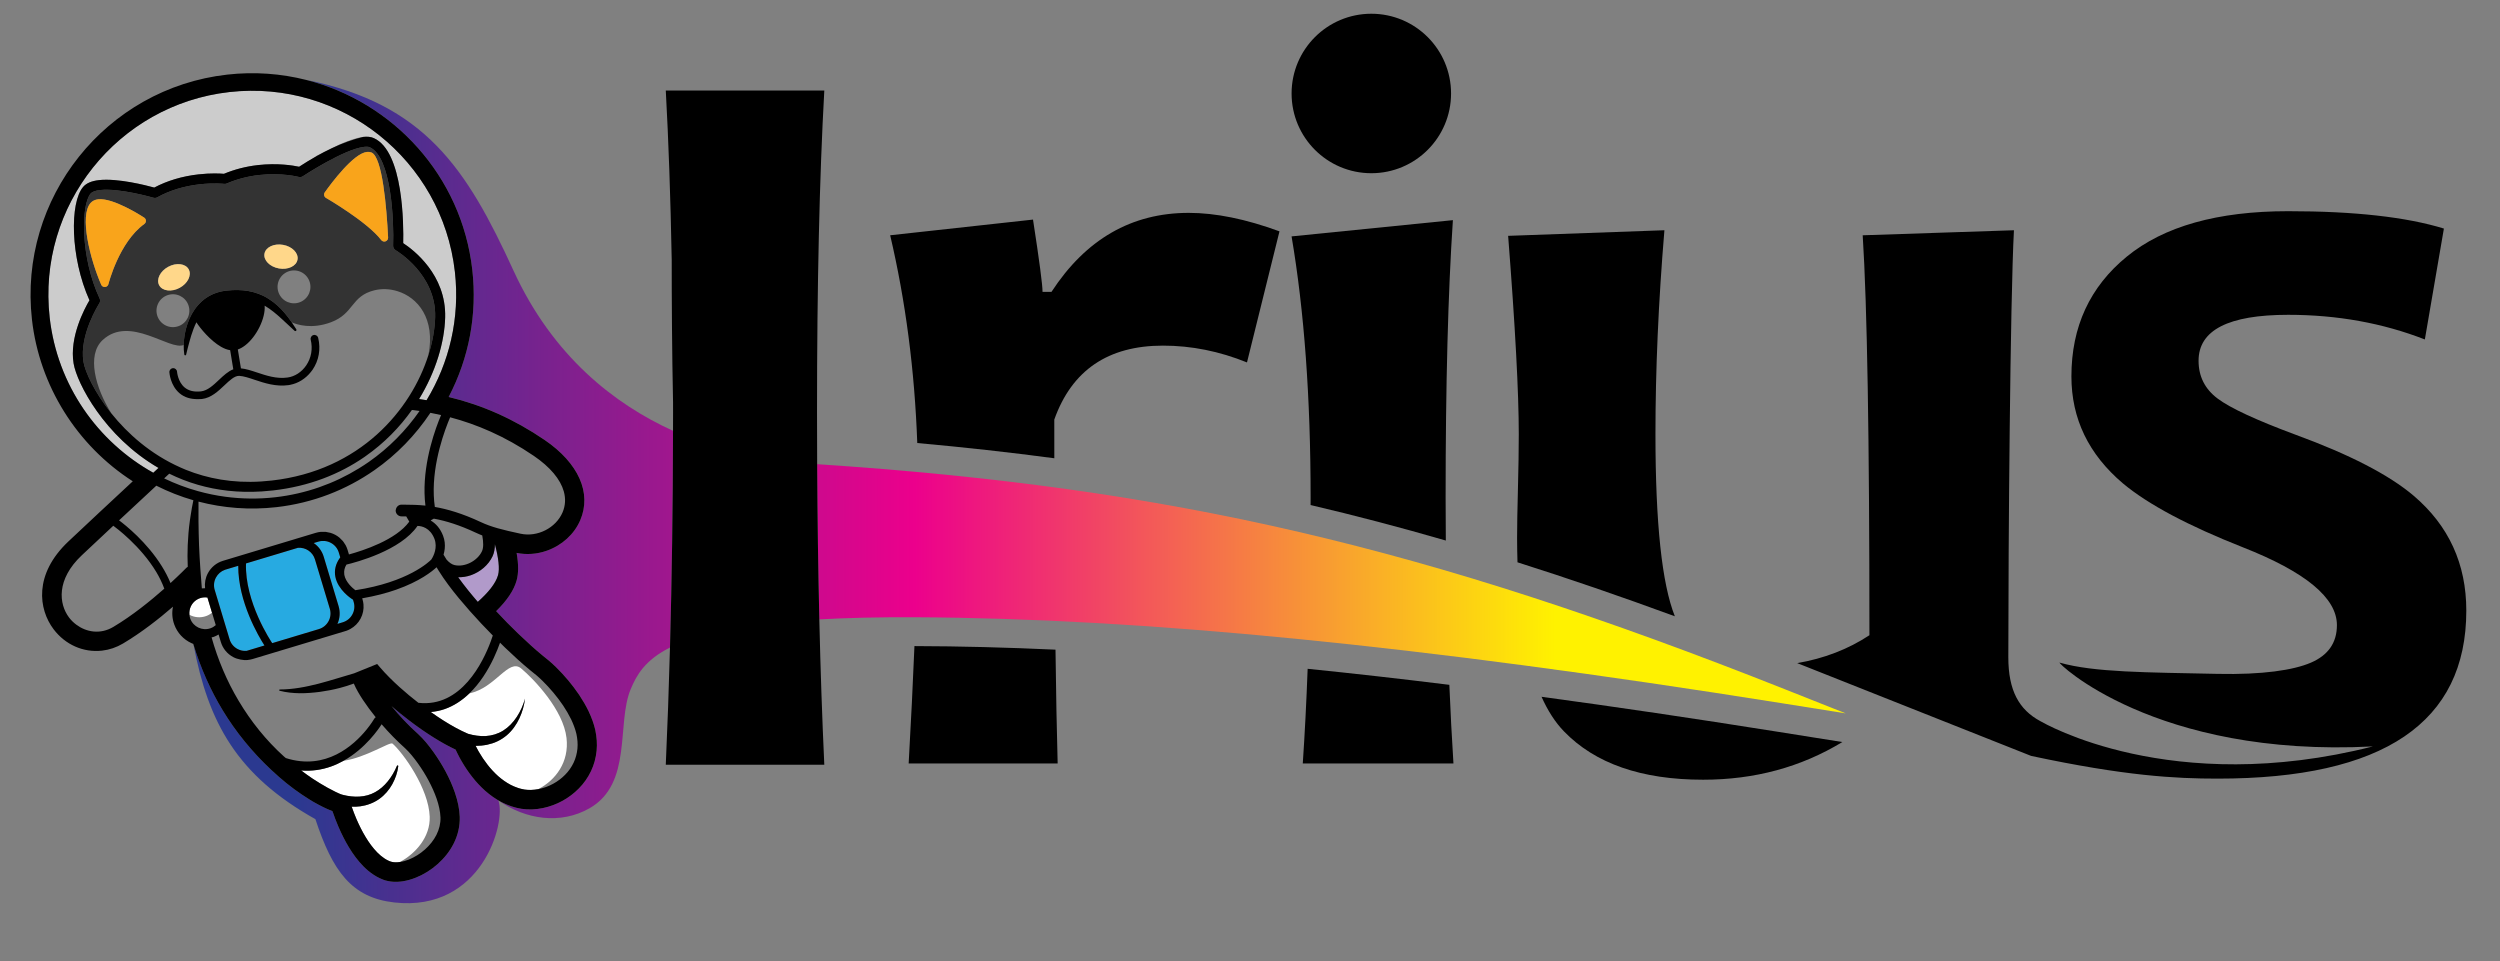 <?xml version="1.0" encoding="utf-8"?>
<!-- Generator: Adobe Illustrator 16.0.0, SVG Export Plug-In . SVG Version: 6.00 Build 0)  -->
<!DOCTYPE svg PUBLIC "-//W3C//DTD SVG 1.1//EN" "http://www.w3.org/Graphics/SVG/1.1/DTD/svg11.dtd">
<svg version="1.1" id="Layer_1" xmlns="http://www.w3.org/2000/svg" xmlns:xlink="http://www.w3.org/1999/xlink" x="0px" y="0px"
	 width="491.5px" height="189px" viewBox="0 0 491.5 189" enable-background="new 0 0 491.5 189" xml:space="preserve">
<rect x="0" y="0" width="491.5" height="189" fill="#808080" stroke="none"/>
<g>
	
		<linearGradient id="SVGID_1_" gradientUnits="userSpaceOnUse" x1="-260.958" y1="749.107" x2="118.193" y2="749.107" gradientTransform="matrix(1 0 0 1 246.69 -652.469)">
		<stop  offset="0.191" style="stop-color:#2B3990"/>
		<stop  offset="0.512" style="stop-color:#EC008C"/>
		<stop  offset="0.844" style="stop-color:#FFF200"/>
	</linearGradient>
	<path fill="url(#SVGID_1_)" d="M100.937,53.167c-9.187-20.042-17.43-32.747-40.721-37.46c-0.01-0.002-0.023-0.003-0.034-0.005
		c17.093,4.313,30.582,18.829,32.674,37.354c0.981,8.689-0.623,17.281-4.65,24.982c6.699,1.61,12.887,4.385,18.855,8.445
		c6.676,4.543,9.301,10.438,7.02,15.769c-1.184,2.768-3.59,4.958-6.598,6.016c-1.93,0.676-3.998,0.826-5.916,0.424
		c0.391,2.242,0.389,4.031-0.004,5.428c-0.537,1.918-1.857,3.896-4.022,6.025c1.428,1.541,2.893,3.033,4.361,4.438
		c1.831,1.752,3.336,3.104,4.735,4.258l1.293,1.052c0.018,0.014,0.033,0.026,0.05,0.043l0.686,0.606l0.639,0.606
		c0.801,0.787,1.59,1.64,2.408,2.606c0.695,0.825,1.398,1.757,2.158,2.863c0.713,1.077,1.312,2.11,1.838,3.188
		c0.629,1.353,1.043,2.506,1.309,3.648c0.312,1.443,0.402,2.781,0.28,4.1c-0.142,1.439-0.513,2.805-1.106,4.051
		c-0.605,1.271-1.408,2.418-2.388,3.406c-1.923,1.948-4.357,3.279-7.044,3.852c-1.434,0.303-2.848,0.357-4.238,0.152
		c-1.331-0.222-2.607-0.646-3.922-1.315c-1.116-0.587-2.199-1.341-3.234-2.249c-0.916-0.822-1.779-1.748-2.563-2.754
		c-0.729-0.934-1.417-1.955-2.042-3.035c-0.293-0.508-0.584-1.047-0.861-1.605c-0.12-0.248-0.227-0.471-0.324-0.684
		c-1.372-0.639-2.761-1.406-4.326-2.385c-1.576-0.988-3.148-2.082-4.811-3.346c-1.178-0.896-2.34-1.84-3.469-2.822
		c1.65,2.015,3.396,3.848,5.211,5.467c1.183,1.096,2.069,2.213,3.043,3.561c0.879,1.231,1.671,2.504,2.357,3.783
		c0.77,1.438,1.371,2.799,1.844,4.167c0.602,1.761,0.904,3.284,0.962,4.802c0.056,1.775-0.358,3.596-1.204,5.264
		c-0.743,1.47-1.799,2.818-3.139,4.014c-1.264,1.126-2.694,2.021-4.254,2.652c-0.874,0.355-1.711,0.59-2.559,0.724
		c-0.147,0.022-0.295,0.044-0.447,0.063c-0.912,0.103-1.754,0.063-2.574-0.117c-0.305-0.059-0.584-0.15-0.835-0.238
		c-0.193-0.066-0.36-0.143-0.526-0.219l-0.145-0.064c-0.02-0.008-0.038-0.018-0.057-0.025c-0.473-0.229-0.877-0.459-1.209-0.688
		c-0.698-0.459-1.355-1.003-2.021-1.673c-1.038-1.065-1.974-2.303-2.856-3.771c-0.712-1.182-1.375-2.485-2.032-3.998
		c-0.442-1.037-0.825-2.035-1.163-3.037c-0.023-0.01-0.045-0.022-0.068-0.034c-0.318-0.122-0.625-0.249-0.931-0.386
		c-0.536-0.239-1.083-0.51-1.771-0.875c-1.269-0.668-2.437-1.436-3.312-2.023c-1.988-1.338-3.932-2.906-5.938-4.791
		c-3.757-3.514-6.972-7.458-9.557-11.723c-2.391-3.938-4.321-8.282-5.749-12.93c2.918,15.332,8.504,25.662,23.966,34.324
		c3.375,10.207,7.093,15.43,15.501,16.377c17.166,1.936,22.047-15.654,20.467-20.066c5.407,3.816,12.245,4.766,17.893,1.566
		c8.537-4.834,5.306-16.678,8.12-23.418c1.15-2.755,2.78-5.709,7.732-8.199c0.37-13.461,0.567-27.67,0.595-42.611
		C120.843,79.469,108.688,70.077,100.937,53.167z"/>
	
		<linearGradient id="SVGID_2_" gradientUnits="userSpaceOnUse" x1="-260.958" y1="768.224" x2="118.193" y2="768.224" gradientTransform="matrix(1 0 0 1 246.69 -652.469)">
		<stop  offset="0.191" style="stop-color:#2B3990"/>
		<stop  offset="0.512" style="stop-color:#EC008C"/>
		<stop  offset="0.844" style="stop-color:#FFF200"/>
	</linearGradient>
	<path fill="url(#SVGID_2_)" d="M179.865,121.352c44.554,0.197,98.678,5.483,170.329,16.881l12.678,2.02l-11.932-4.732
		c-70.697-28.049-120.604-39.664-190.289-44.263c0.055,10.62,0.196,20.794,0.424,30.515
		C166.475,121.471,172.688,121.318,179.865,121.352z"/>
	<g>
		<path fill="#27AAE1" d="M69.537,118.346l-0.134-0.445l-0.253-0.164c-0.11-0.069-2.718-1.77-3.218-4.344
			c-0.249-1.279,0.05-2.527,0.889-3.709l0.075-0.104l-0.286-0.95c-0.246-0.814-0.797-1.488-1.555-1.896
			c-0.376-0.203-0.78-0.326-1.191-0.367c-0.069-0.008-0.14,0-0.21-0.002c-0.137-0.006-0.274-0.016-0.412-0.002
			c-0.208,0.021-0.417,0.061-0.625,0.121l-0.638,0.192l-0.298,0.091c0.914,0.627,1.624,1.557,1.962,2.682l2.925,9.72
			c0.352,1.164,0.27,2.392-0.228,3.493l1.053-0.316c0.815-0.248,1.489-0.8,1.896-1.556
			C69.694,120.027,69.783,119.162,69.537,118.346z"/>
		<path fill="#27AAE1" d="M61.916,109.965c-0.438-1.453-1.842-2.396-3.354-2.263l-10.199,3.071
			c-0.247,7.609,4.931,15.34,5.155,15.668l9.183-2.767c0.812-0.245,1.486-0.796,1.893-1.554c0.408-0.76,0.496-1.623,0.25-2.439
			L61.916,109.965z"/>
		<path fill="#27AAE1" d="M44.355,111.98c-0.045,0.016-0.092,0.029-0.139,0.047c-0.752,0.264-1.371,0.795-1.756,1.51
			c-0.408,0.756-0.496,1.624-0.249,2.439l2.927,9.717c0.245,0.816,0.797,1.49,1.556,1.896c0.554,0.3,1.168,0.423,1.777,0.372
			l3.521-1.061c-1.137-1.766-5.185-8.573-5.154-15.668L44.355,111.98z"/>
	</g>
	<g>
		<path fill="#B19ACA" d="M93.933,118.322c2.009-1.783,3.519-3.594,3.984-5.252c0.351-1.252,0.087-3.424-0.618-6.08
			c-0.005,0.879-0.14,1.683-0.457,2.359c-0.819,1.754-2.438,3.098-4.259,3.735c-0.813,0.285-1.666,0.414-2.508,0.396
			c0.637,0.885,1.302,1.754,1.99,2.607C92.67,116.848,93.297,117.588,93.933,118.322z"/>
		<path fill="#B19ACA" d="M68.621,109.007c-0.007-0.006-0.014-0.011-0.021-0.017l0.006,0.021
			C68.611,109.01,68.616,109.008,68.621,109.007z"/>
	</g>
	<g>
		<path fill="#CCCCCC" d="M66.523,28.496c1.75-0.794,3.485-1.423,4.859-1.578c0.847-0.096,1.532-0.021,2.095,0.229
			c5.862,2.601,5.876,17.175,5.793,20.656c1.928,1.259,8.481,6.169,8.248,14.603c-0.134,4.846-1.817,10.624-5.13,16.046
			c0.488,0.068,0.98,0.144,1.477,0.227c4.444-7.321,6.599-16.102,5.566-25.249c-2.48-21.963-22.369-37.814-44.333-35.333
			C23.134,20.577,7.285,40.465,9.765,62.429c1.508,13.347,9.449,24.426,20.371,30.517c0.412-0.383,0.757-0.702,1.024-0.95
			C20.5,85.814,15.115,75.297,14.473,71.467c-0.867-5.174,2.141-10.786,3.114-12.43c-3.795-8.455-3.883-19.223-1.238-22.291
			c0.632-0.734,1.651-1.17,3.113-1.336c3.666-0.414,9.32,1.041,10.866,1.467c2.563-1.359,5.491-2.232,8.713-2.598
			c2.442-0.275,4.313-0.166,4.988-0.109c2.095-0.875,4.345-1.452,6.692-1.717c3.894-0.44,6.975,0.092,8.082,0.33
			c0.597-0.385,1.875-1.188,3.443-2.081c-0.026-0.013-0.054-0.021-0.081-0.034"/>
	</g>
	<path fill="#333333" d="M58.734,34.784c-0.033-0.009-3.354-0.88-7.791-0.378c-2.244,0.252-4.387,0.814-6.371,1.669
		c-0.155,0.067-0.332,0.093-0.503,0.072c-0.02-0.002-2.027-0.229-4.806,0.085c-3.113,0.352-5.92,1.212-8.34,2.557
		c-0.229,0.129-0.5,0.158-0.754,0.084c-0.066-0.019-6.689-1.939-10.486-1.511c-0.909,0.103-1.563,0.339-1.846,0.666
		c-1.99,2.309-1.996,12.698,1.75,20.655c0.144,0.309,0.12,0.668-0.064,0.953c-0.041,0.063-3.993,6.252-3.113,11.506
		c0.328,1.952,2.148,5.972,5.497,10.147c-3.188-5.061-4.891-11.473-1.744-14.421c5.35-5.006,13.256,2.171,15.957,0.946
		c0.015-0.729,0.089-1.458,0.218-2.181c0.26-1.348,0.703-2.682,1.387-3.924c0.693-1.229,1.646-2.373,2.871-3.186
		c1.212-0.822,2.664-1.28,4.069-1.403c1.374-0.152,2.784-0.152,4.18,0.096c1.391,0.248,2.762,0.755,3.948,1.521
		c1.196,0.752,2.234,1.697,3.118,2.73c0.528,0.609,1,1.251,1.451,1.906c0.974,0.431,3.89,1.422,7.737-0.029
		c4.538-1.713,3.872-5.124,8.503-6.271c1.417-0.352,2.999-0.3,4.511,0.164c4.015,1.23,7.525,5.37,6.112,12.575
		c0.825-2.607,1.268-5.148,1.332-7.462c0.233-8.476-7.688-13.112-7.769-13.158c-0.318-0.181-0.51-0.523-0.496-0.891
		c0.178-4.737-0.307-17.449-4.61-19.359c-0.13-0.059-0.444-0.145-1.077-0.073c-3.96,0.448-11.992,5.731-12.073,5.784
		C59.296,34.81,59.005,34.857,58.734,34.784z M17.832,39.882c0.355-0.394,0.852-0.629,1.476-0.699
		c2.911-0.329,8.419,3.198,9.037,3.601c0.209,0.137,0.337,0.367,0.343,0.615c0.006,0.249-0.11,0.484-0.313,0.631
		c-4.98,3.598-7.035,11.742-7.055,11.824c-0.076,0.307-0.336,0.535-0.648,0.57c-0.008,0-0.016,0.002-0.022,0.002
		c-0.321,0.027-0.628-0.154-0.755-0.452C17.716,50.973,15.555,42.4,17.832,39.882z M35.085,64.127
		c-1.681,0.601-3.531-0.276-4.131-1.958c-0.601-1.681,0.276-3.529,1.957-4.13c1.682-0.6,3.531,0.275,4.13,1.957
		C37.642,61.678,36.767,63.527,35.085,64.127z M35.3,56.572c-1.605,0.863-3.406,0.635-4.021-0.509
		c-0.617-1.146,0.186-2.772,1.791-3.637c1.602-0.864,3.403-0.636,4.018,0.509C37.705,54.082,36.903,55.709,35.3,56.572z
		 M51.975,49.857c0.23-1.28,1.872-2.056,3.665-1.732s3.061,1.623,2.828,2.902c-0.23,1.279-1.871,2.055-3.664,1.731
		C53.011,52.434,51.746,51.135,51.975,49.857z M59.585,59.093c-1.488,0.987-3.492,0.581-4.479-0.906
		c-0.987-1.488-0.581-3.494,0.907-4.48c1.487-0.987,3.492-0.581,4.479,0.906C61.48,56.1,61.074,58.105,59.585,59.093z
		 M63.854,37.816c1.271-1.788,5.62-7.645,8.276-7.945c0.32-0.036,0.62,0,0.893,0.105c2.159,0.848,2.982,10.838,3.28,16.717
		c0.017,0.331-0.185,0.635-0.494,0.748c-0.058,0.021-0.116,0.035-0.176,0.041c-0.26,0.029-0.521-0.078-0.685-0.291
		c-2.736-3.58-10.777-8.236-10.857-8.283c-0.185-0.106-0.316-0.285-0.361-0.493S63.73,37.989,63.854,37.816z"/>
	<g>
		
			<ellipse transform="matrix(-0.88 0.474 -0.474 -0.88 90.118 86.286)" fill="#FFD78A" cx="34.183" cy="54.502" rx="3.299" ry="2.353"/>
		
			<ellipse transform="matrix(-0.177 0.984 -0.984 -0.177 114.661 5.053)" fill="#FFD78A" cx="55.219" cy="50.444" rx="2.354" ry="3.299"/>
	</g>
	<g>
		<path fill="#FFFFFF" d="M77.174,146.193c-0.503-0.444-5.198,2.756-9.652,3.381c-0.775,0.432-1.601,0.82-2.484,1.131
			c-1.742,0.611-3.69,0.932-5.828,0.766c0.721,0.536,1.444,1.071,2.189,1.57c0.975,0.654,1.986,1.249,3.002,1.824
			c0.506,0.283,1.021,0.551,1.538,0.8c0.513,0.241,1.047,0.507,1.461,0.597c2.155,0.553,4.42,0.547,6.331-0.514
			c1.913-1.035,3.395-2.992,4.307-5.182l0.003-0.01c0.023-0.057,0.079-0.092,0.144-0.082c0.073,0.008,0.125,0.074,0.116,0.148
			c-0.147,1.236-0.567,2.426-1.175,3.543c-0.615,1.107-1.473,2.131-2.559,2.902c-1.086,0.773-2.391,1.268-3.713,1.445
			c-0.572,0.074-1.145,0.094-1.714,0.08c0.283,0.807,0.586,1.612,0.923,2.395c0.529,1.224,1.117,2.414,1.795,3.535
			c0.672,1.123,1.439,2.178,2.311,3.068c0.437,0.442,0.906,0.838,1.398,1.164c0.243,0.168,0.498,0.305,0.755,0.43
			c0.126,0.051,0.265,0.127,0.379,0.162c0.112,0.039,0.22,0.078,0.345,0.1c0.468,0.109,1.018,0.105,1.574,0.021
			c3.132-1.662,6.001-4.977,5.861-8.9C84.285,154.996,79.275,148.055,77.174,146.193z"/>
		<path fill="#FFFFFF" d="M111.376,145.074c-0.63-5.469-6.275-11.432-8.906-13.649c-2.479-2.089-5.04,3.835-10.176,4.886
			c-1.498,1.442-3.125,2.48-4.863,3.092c-0.885,0.312-1.8,0.496-2.737,0.586c0.858,0.607,1.727,1.197,2.611,1.754
			c1.528,0.955,3.105,1.842,4.712,2.523c1.141,0.33,2.314,0.504,3.479,0.445c1.205-0.066,2.392-0.422,3.443-1.079
			c1.053-0.659,1.951-1.606,2.667-2.692c0.712-1.092,1.27-2.311,1.612-3.598c-0.154,1.326-0.533,2.637-1.108,3.877
			c-0.581,1.236-1.39,2.408-2.483,3.34c-0.549,0.461-1.158,0.856-1.816,1.174c-0.656,0.326-1.363,0.535-2.078,0.693
			c-0.736,0.146-1.482,0.213-2.226,0.215c0.188,0.369,0.378,0.735,0.586,1.094c0.524,0.908,1.105,1.779,1.744,2.598
			c0.637,0.818,1.338,1.574,2.095,2.256c0.763,0.669,1.585,1.254,2.461,1.717c0.442,0.217,0.89,0.424,1.354,0.573l0.348,0.116
			l0.354,0.093c0.238,0.067,0.459,0.104,0.689,0.146c0.866,0.125,1.778,0.084,2.674-0.084
			C109.214,153.393,111.929,149.854,111.376,145.074z"/>
		<path fill="#FFFFFF" d="M40.78,117.471c-0.48-0.066-0.979-0.037-1.466,0.133c-0.016,0.006-0.029,0.01-0.043,0.018
			c-0.787,0.288-1.415,0.863-1.766,1.624c-0.239,0.519-0.319,1.071-0.264,1.624c0.982,0.529,2.179,0.654,3.309,0.238
			c0.422-0.153,0.798-0.379,1.131-0.646L40.78,117.471z"/>
		
			<ellipse transform="matrix(0.386 0.922 -0.922 0.386 81.775 -1.58)" fill="#FFFFFF" cx="42.075" cy="60.654" rx="1.061" ry="1.62"/>
	</g>
	<g>
		<path d="M36.119,67.815c-0.013,0.634,0.019,1.268,0.117,1.899c0.017,0.1,0.109,0.167,0.207,0.152
			c0.077-0.014,0.135-0.069,0.15-0.139l0.004-0.01c0.205-0.901,0.433-1.783,0.679-2.653c0.105-0.374,0.206-0.752,0.323-1.118
			c0.279-0.895,0.609-1.767,1.014-2.586c0.728,1.171,2.736,3.607,4.849,4.819c0.598,0.343,1.202,0.581,1.788,0.668l0.616,3.755
			c-1.007,0.386-1.911,1.227-2.787,2.055c-1.113,1.053-2.264,2.14-3.564,2.287c-1.348,0.151-2.432-0.109-3.226-0.775
			c-1.326-1.113-1.479-3.061-1.479-3.079c-0.026-0.417-0.385-0.735-0.801-0.71c-0.424,0.034-0.734,0.386-0.709,0.801
			c0.006,0.105,0.178,2.6,2.017,4.146c0.961,0.808,2.194,1.173,3.641,1.143c0.241-0.006,0.474,0.004,0.727-0.024
			c1.803-0.204,3.199-1.524,4.432-2.688c1.035-0.979,2.01-1.902,2.912-1.862c0.846,0.038,1.899,0.39,3.014,0.763
			c1.974,0.658,4.193,1.402,6.707,1.055c0.114-0.016,0.225-0.044,0.337-0.066c1.547-0.304,2.974-1.193,4.022-2.508
			c0.118-0.147,0.236-0.296,0.344-0.454c1.242-1.824,1.635-4.048,1.101-6.261c-0.097-0.405-0.505-0.654-0.91-0.558
			c-0.405,0.099-0.655,0.507-0.558,0.912c0.43,1.792,0.117,3.588-0.883,5.056c-0.896,1.315-2.23,2.184-3.662,2.383
			c-2.162,0.311-4.203-0.387-6.02-0.991c-1.114-0.373-2.17-0.714-3.153-0.809l-0.61-3.712c0.487-0.166,0.963-0.44,1.421-0.788
			c2.287-1.737,4.048-5.408,3.851-7.824c1.223,0.715,2.329,1.653,3.422,2.658c0.812,0.745,1.619,1.525,2.462,2.279
			c0.092,0.083,0.237,0.075,0.32-0.018c0.066-0.075,0.072-0.186,0.023-0.269c-0.284-0.466-0.588-0.919-0.897-1.369
			c-0.45-0.655-0.922-1.297-1.451-1.906c-0.884-1.033-1.922-1.979-3.118-2.73c-1.186-0.766-2.557-1.272-3.948-1.521
			c-1.396-0.248-2.806-0.248-4.18-0.096c-1.405,0.123-2.857,0.581-4.069,1.403c-1.225,0.813-2.178,1.956-2.871,3.186
			c-0.684,1.242-1.127,2.576-1.387,3.924C36.208,66.357,36.134,67.086,36.119,67.815z"/>
		<path fill="#F9A41B" d="M20.649,56.426c0.007,0,0.015-0.002,0.022-0.002c0.313-0.035,0.572-0.264,0.648-0.57
			c0.02-0.082,2.074-8.227,7.055-11.824c0.202-0.146,0.318-0.382,0.313-0.631c-0.006-0.248-0.134-0.479-0.343-0.615
			c-0.618-0.402-6.126-3.93-9.037-3.601c-0.624,0.07-1.12,0.306-1.476,0.699c-2.276,2.519-0.115,11.091,2.063,16.092
			C20.021,56.271,20.328,56.453,20.649,56.426z"/>
		<path fill="#F9A41B" d="M64.091,38.908c0.08,0.047,8.121,4.703,10.857,8.283c0.164,0.213,0.425,0.32,0.685,0.291
			c0.06-0.006,0.118-0.02,0.176-0.041c0.31-0.113,0.511-0.417,0.494-0.748c-0.298-5.879-1.121-15.869-3.28-16.717
			c-0.273-0.105-0.572-0.142-0.893-0.105c-2.656,0.301-7.006,6.157-8.276,7.945c-0.124,0.173-0.169,0.391-0.124,0.599
			S63.907,38.802,64.091,38.908z"/>
		<path d="M115.71,139.811c-0.526-1.078-1.125-2.109-1.838-3.188c-0.76-1.105-1.463-2.038-2.158-2.863
			c-0.818-0.969-1.607-1.818-2.408-2.605l-0.639-0.607l-0.686-0.607c-0.017-0.016-0.033-0.027-0.05-0.043l-1.293-1.051
			c-1.399-1.152-2.904-2.506-4.735-4.258c-1.468-1.406-2.933-2.896-4.361-4.439c2.165-2.127,3.485-4.106,4.022-6.024
			c0.393-1.396,0.395-3.187,0.004-5.429c1.918,0.402,3.986,0.255,5.916-0.424c3.008-1.057,5.414-3.248,6.598-6.015
			c2.281-5.329-0.344-11.226-7.02-15.769c-5.969-4.061-12.156-6.835-18.855-8.445c4.027-7.701,5.631-16.293,4.65-24.982
			c-2.092-18.525-15.581-33.042-32.674-37.354c-4.93-1.244-10.158-1.646-15.501-1.042c-23.87,2.69-41.093,24.302-38.397,48.17
			c1.467,12.987,8.823,24.726,19.818,31.784c-4.035,3.752-9.07,8.445-12.643,11.816c-6.879,6.488-5.875,13.355-2.928,17.264
			c2.305,3.053,5.863,4.628,9.523,4.215c1.454-0.164,2.843-0.635,4.129-1.4c3.635-2.162,7.084-4.871,9.824-7.246
			c-0.244,1.168-0.159,2.383,0.263,3.531c0.595,1.617,1.781,2.904,3.343,3.627c0.125,0.059,0.251,0.111,0.381,0.16
			c0.014,0.046,0.031,0.089,0.045,0.135c1.428,4.645,3.357,8.991,5.749,12.928c2.585,4.267,5.8,8.209,9.557,11.725
			c2.007,1.885,3.95,3.453,5.938,4.791c0.875,0.59,2.043,1.354,3.312,2.021c0.688,0.365,1.235,0.637,1.771,0.875
			c0.306,0.137,0.612,0.266,0.931,0.387c0.023,0.013,0.045,0.023,0.068,0.035c0.338,1,0.721,2,1.163,3.035
			c0.657,1.514,1.32,2.818,2.032,4c0.883,1.469,1.818,2.705,2.856,3.771c0.665,0.67,1.322,1.214,2.021,1.673
			c0.332,0.229,0.736,0.46,1.209,0.688c0.019,0.01,0.037,0.02,0.057,0.025l0.145,0.063c0.166,0.078,0.333,0.152,0.526,0.221
			c0.251,0.088,0.531,0.182,0.835,0.236c0.82,0.184,1.662,0.222,2.574,0.117c0.151-0.018,0.3-0.037,0.447-0.062
			c0.848-0.134,1.686-0.37,2.559-0.722c1.56-0.635,2.99-1.528,4.254-2.654c1.34-1.193,2.396-2.544,3.139-4.012
			c0.846-1.668,1.26-3.488,1.204-5.264c-0.058-1.52-0.36-3.041-0.962-4.804c-0.473-1.368-1.074-2.729-1.844-4.167
			c-0.687-1.277-1.479-2.552-2.357-3.781c-0.974-1.35-1.86-2.467-3.043-3.563c-1.814-1.619-3.561-3.452-5.211-5.467
			c1.129,0.98,2.291,1.927,3.469,2.82c1.662,1.264,3.234,2.357,4.811,3.346c1.565,0.979,2.954,1.746,4.326,2.387
			c0.098,0.213,0.204,0.436,0.324,0.684c0.277,0.561,0.568,1.1,0.861,1.605c0.625,1.078,1.313,2.104,2.042,3.033
			c0.784,1.008,1.647,1.934,2.563,2.754c1.035,0.91,2.118,1.664,3.234,2.25c1.314,0.67,2.591,1.097,3.922,1.314
			c1.391,0.205,2.805,0.15,4.238-0.152c2.687-0.568,5.121-1.899,7.044-3.852c0.979-0.988,1.782-2.136,2.388-3.406
			c0.594-1.246,0.965-2.607,1.106-4.049c0.122-1.316,0.031-2.654-0.28-4.1C116.753,142.314,116.339,141.161,115.71,139.811z
			 M105.813,155.146c-0.896,0.168-1.808,0.209-2.674,0.084c-0.23-0.043-0.451-0.076-0.689-0.146l-0.354-0.094l-0.348-0.115
			c-0.465-0.148-0.912-0.357-1.354-0.575c-0.876-0.461-1.698-1.046-2.461-1.715c-0.757-0.681-1.458-1.438-2.095-2.256
			c-0.639-0.815-1.22-1.688-1.744-2.597c-0.208-0.357-0.398-0.727-0.586-1.096c0.744-0.002,1.49-0.066,2.226-0.213
			c0.714-0.16,1.421-0.367,2.078-0.693c0.658-0.316,1.268-0.713,1.816-1.174c1.094-0.933,1.902-2.104,2.483-3.34
			c0.575-1.24,0.954-2.552,1.108-3.877c-0.342,1.286-0.899,2.506-1.612,3.598c-0.716,1.086-1.615,2.033-2.667,2.691
			c-1.052,0.657-2.238,1.014-3.443,1.079c-1.164,0.06-2.337-0.114-3.479-0.444c-1.606-0.685-3.184-1.57-4.712-2.525
			c-0.885-0.557-1.753-1.145-2.611-1.754c0.937-0.09,1.853-0.273,2.737-0.584c1.738-0.61,3.366-1.648,4.863-3.094
			c0.965-0.93,1.876-2.022,2.725-3.291c1.658-2.478,2.713-5.035,3.288-6.664c0.328,0.32,0.649,0.647,0.98,0.967
			c1.603,1.535,3.229,3.033,4.962,4.459l1.262,1.023l0.582,0.518l0.572,0.543c0.754,0.738,1.471,1.523,2.152,2.332
			c0.686,0.812,1.311,1.662,1.907,2.529c0.579,0.877,1.11,1.777,1.565,2.705c0.432,0.932,0.807,1.885,1.03,2.848
			c0.204,0.949,0.298,1.941,0.206,2.904c-0.098,0.963-0.342,1.903-0.756,2.773c-0.415,0.867-0.973,1.671-1.665,2.365
			c-1.365,1.396-3.189,2.392-5.105,2.793C105.939,155.128,105.875,155.137,105.813,155.146z M78.666,135.184
			c-0.045-0.041-0.092-0.078-0.137-0.119c-1.359-1.23-2.67-2.521-3.84-3.889l-0.543-0.635l-0.77,0.313l-3.449,1.398l-0.296,0.12
			c-1.106,0.319-2.235,0.667-3.35,1c-1.225,0.356-2.447,0.737-3.685,1.05c-1.235,0.309-2.481,0.6-3.742,0.797
			c-1.261,0.199-2.532,0.336-3.832,0.33h-0.004c-0.071,0-0.13,0.059-0.13,0.131c0,0.059,0.041,0.11,0.096,0.125
			c1.281,0.334,2.619,0.463,3.949,0.485c1.332,0.011,2.66-0.103,3.975-0.272c1.316-0.182,2.619-0.43,3.899-0.766
			c0.932-0.248,1.847-0.523,2.751-0.867c0.509,1.174,1.127,2.196,1.783,3.197c0.785,1.186,1.627,2.313,2.51,3.408
			c0.005,0.006,0.01,0.012,0.015,0.018c-0.114,0.074-0.216,0.168-0.289,0.293c-0.072,0.125-0.594,1.004-1.524,2.146
			c-2.507,3.082-8.007,8.091-15.856,5.59c-0.125-0.109-0.259-0.207-0.382-0.318c-3.506-3.166-6.493-6.895-8.906-10.951
			c-2.322-3.889-4.086-8.097-5.313-12.455c0.129-0.035,0.26-0.051,0.387-0.097c0.024-0.008,0.047-0.017,0.069-0.024
			c0.326-0.119,0.631-0.272,0.919-0.453l0.444,1.478c0.385,1.276,1.246,2.329,2.429,2.964c0.455,0.242,0.938,0.391,1.43,0.485
			c0.479,0.094,0.963,0.138,1.45,0.085c0.028-0.003,0.056-0.016,0.084-0.018c0.284-0.035,0.567-0.084,0.846-0.168l12.761-3.844
			l5.5-1.656c0.035-0.01,0.07-0.021,0.105-0.033c0.037-0.012,0.074-0.022,0.111-0.035c0.265-0.094,0.516-0.215,0.758-0.35
			c0.833-0.459,1.524-1.146,1.988-2.012c0.476-0.885,0.671-1.867,0.578-2.841c-0.031-0.325-0.095-0.647-0.191-0.968l-0.06-0.199
			c2.582-0.451,4.799-1.037,6.644-1.686c4.696-1.648,7.133-3.633,7.976-4.422c0.134,0.219,0.264,0.438,0.399,0.655
			c1.203,1.931,2.566,3.709,3.984,5.429c1.422,1.713,2.896,3.373,4.412,4.99c0.744,0.793,1.498,1.573,2.26,2.346
			c-0.099,0.308-0.231,0.697-0.398,1.146c-1.499,4.049-5.817,13.065-14.233,12.08C81.017,137.213,79.819,136.221,78.666,135.184z
			 M78.62,169.469c-0.556,0.088-1.106,0.092-1.574-0.018c-0.125-0.021-0.232-0.063-0.345-0.1c-0.114-0.035-0.253-0.111-0.379-0.162
			c-0.257-0.125-0.512-0.262-0.755-0.432c-0.492-0.324-0.961-0.722-1.398-1.162c-0.871-0.895-1.639-1.945-2.311-3.068
			c-0.678-1.121-1.266-2.313-1.795-3.535c-0.336-0.782-0.64-1.59-0.923-2.396c0.569,0.016,1.142-0.005,1.714-0.078
			c1.322-0.181,2.626-0.672,3.713-1.447c1.086-0.771,1.943-1.793,2.559-2.901c0.607-1.116,1.027-2.306,1.175-3.543
			c0.009-0.073-0.043-0.144-0.116-0.147c-0.064-0.01-0.12,0.024-0.144,0.082l-0.003,0.008c-0.912,2.188-2.395,4.146-4.307,5.183
			c-1.911,1.06-4.175,1.065-6.331,0.515c-0.414-0.091-0.948-0.354-1.461-0.598c-0.517-0.249-1.032-0.518-1.538-0.8
			c-1.016-0.575-2.027-1.169-3.002-1.824c-0.745-0.499-1.468-1.034-2.189-1.571c2.138,0.168,4.086-0.152,5.828-0.765
			c0.883-0.31,1.708-0.699,2.484-1.131c4.345-2.423,6.966-6.335,7.502-7.19c1.44,1.664,2.975,3.248,4.627,4.723
			c0.877,0.813,1.729,1.875,2.492,2.945c0.77,1.077,1.479,2.207,2.104,3.373c0.623,1.166,1.169,2.366,1.594,3.59
			c0.418,1.223,0.713,2.479,0.758,3.691c0.035,1.17-0.252,2.341-0.795,3.419s-1.337,2.054-2.266,2.884
			c-0.93,0.827-2.011,1.504-3.146,1.967c-0.568,0.229-1.152,0.399-1.727,0.49C78.65,169.469,78.636,169.466,78.62,169.469z
			 M13.577,121.406c-2.009-2.66-2.558-7.463,2.505-12.239c1.808-1.705,3.992-3.752,6.189-5.804c0.464,0.334,5.361,3.945,8.455,9.095
			c0.62,1.032,1.152,2.133,1.576,3.272c-2.677,2.369-6.293,5.303-10.02,7.52c-2.597,1.545-5.348,1.014-7.293-0.447
			C14.45,122.398,13.97,121.93,13.577,121.406z M9.765,62.429c-2.48-21.964,13.369-41.852,35.333-44.332
			c21.964-2.481,41.853,13.37,44.333,35.333c1.033,9.147-1.122,17.929-5.565,25.249c-0.497-0.083-0.989-0.158-1.477-0.227
			c3.313-5.422,4.997-11.2,5.13-16.046c0.233-8.434-6.32-13.344-8.248-14.603c0.083-3.481,0.069-18.056-5.793-20.656
			c-0.563-0.251-1.248-0.325-2.095-0.229c-3.966,0.957-8.091,2.939-12.579,5.865c-1.107-0.238-4.188-0.771-8.082-0.33
			c-2.348,0.265-4.598,0.842-6.692,1.717c-0.675-0.057-2.546-0.166-4.988,0.109c-3.222,0.365-6.15,1.238-8.713,2.598
			c-1.546-0.426-7.2-1.881-10.866-1.467c-1.462,0.166-2.481,0.602-3.113,1.336c-2.645,3.068-2.557,13.836,1.238,22.291
			c-0.974,1.644-3.981,7.256-3.114,12.43c0.642,3.83,6.027,14.348,16.687,20.528c-0.267,0.248-0.612,0.567-1.024,0.95
			C19.214,86.854,11.273,75.775,9.765,62.429z M110.599,100.734c-1.311,3.063-4.934,4.908-8.246,4.197
			c-3.674-0.787-5.781-1.33-7.832-2.291c-3.637-1.705-6.6-2.553-9.034-2.977c-0.109-0.746-0.172-1.497-0.203-2.248
			c-0.264-6.542,2.215-13.049,3.211-15.377c5.167,1.369,10.696,3.671,16.446,7.582c3.229,2.197,5.239,4.617,5.904,7.001
			C111.236,98.023,111.165,99.412,110.599,100.734z M87.099,105.303c-0.56-1.443-1.425-2.359-2.34-2.921
			c-0.024-0.016-0.049-0.032-0.073-0.047c0.025-0.022,0.036-0.056,0.066-0.071l0.536-0.298c0.053,0.011,0.11,0.022,0.164,0.032
			c2.197,0.413,4.833,1.202,8.091,2.729c0.223,0.104,0.445,0.201,0.669,0.297c0.197,0.084,0.398,0.166,0.599,0.244
			c0.252,1.358,0.253,2.443-0.056,3.104c-0.902,1.931-3.436,3.198-5.422,2.715c-0.508-0.123-1.023-0.487-1.53-1.054
			c-0.2-0.327-0.402-0.655-0.602-0.982c0.109-0.367,0.194-0.77,0.236-1.199C87.513,107.068,87.447,106.201,87.099,105.303z
			 M67.391,122.34l-1.053,0.316c0.498-1.104,0.579-2.328,0.228-3.492l-2.925-9.719c-0.338-1.125-1.048-2.055-1.962-2.682
			l0.298-0.092l0.638-0.191c0.208-0.063,0.417-0.103,0.625-0.121c0.138-0.014,0.275-0.004,0.412,0.002
			c0.07,0.002,0.141-0.006,0.21,0.002c0.412,0.041,0.815,0.164,1.191,0.367c0.758,0.406,1.309,1.08,1.555,1.896l0.286,0.95
			l-0.075,0.105c-0.838,1.182-1.138,2.43-0.889,3.709c0.5,2.573,3.107,4.271,3.218,4.344l0.253,0.164l0.134,0.445
			c0.246,0.815,0.157,1.682-0.25,2.438C68.88,121.541,68.207,122.092,67.391,122.34z M46.694,127.59
			c-0.759-0.406-1.311-1.08-1.556-1.896l-2.927-9.717c-0.247-0.813-0.159-1.684,0.249-2.438c0.385-0.714,1.004-1.246,1.756-1.512
			c0.047-0.018,0.094-0.029,0.139-0.045l2.482-0.748c-0.031,7.096,4.017,13.902,5.154,15.668l-3.521,1.062
			C47.862,128.012,47.248,127.889,46.694,127.59z M40.319,115.646c-0.212,0-0.424,0.002-0.637,0.031l-0.29-3.798
			c-0.111-1.56-0.193-3.116-0.26-4.687c-0.064-1.566-0.082-3.139-0.109-4.715l0.003-3.86c4.854,1.269,10.013,1.688,15.289,1.095
			c7.195-0.813,13.765-3.406,19.319-7.291c4.347-3.04,8.066-6.874,10.981-11.261c0.693,0.13,1.395,0.277,2.103,0.439
			c-1.103,2.602-3.396,8.84-3.254,15.365c0.018,0.813,0.074,1.629,0.174,2.439c-1.509-0.159-2.78-0.172-3.853-0.18
			c-0.285-0.002-0.561-0.006-0.822-0.011c-0.548-0.01-0.991,0.37-1.119,0.878c-0.021,0.086-0.055,0.164-0.056,0.256
			c-0.011,0.637,0.496,1.162,1.132,1.174c0.271,0.002,0.555,0.006,0.847,0.008c0.032,0,0.067,0,0.099,0
			c0.197,0.345,0.4,0.685,0.599,1.025c-2.618,3.61-9.104,5.699-11.845,6.447c-0.005,0.001-0.01,0.002-0.015,0.004L68.6,108.99
			l-0.266-0.883c-0.098-0.324-0.227-0.633-0.384-0.926c-0.055-0.104-0.13-0.188-0.191-0.287c-0.113-0.181-0.22-0.361-0.354-0.523
			c-0.129-0.157-0.284-0.293-0.432-0.434c-0.085-0.08-0.159-0.172-0.25-0.248c-0.508-0.418-1.095-0.73-1.724-0.924
			c-0.095-0.029-0.193-0.037-0.289-0.062c-0.217-0.056-0.434-0.108-0.654-0.134c-0.199-0.021-0.399-0.01-0.6-0.006
			c-0.126,0.002-0.251-0.014-0.377-0.002c-0.33,0.031-0.659,0.096-0.983,0.191l-3.944,1.188v0.002l-14.313,4.312
			c-1.277,0.388-2.328,1.248-2.965,2.431C40.379,113.607,40.197,114.633,40.319,115.646z M33.274,93.124
			c1.754,0.863,3.63,1.608,5.641,2.188c3.736,1.08,7.916,1.604,12.559,1.305c0.73-0.047,1.463-0.112,2.178-0.193
			c7.168-0.811,13.143-3.233,17.978-6.566c0.067-0.046,0.13-0.095,0.197-0.142c3.73-2.607,6.778-5.754,9.157-9.117
			c0.497,0.061,0.996,0.126,1.501,0.201c-2.694,3.869-6.052,7.265-9.941,9.99c-0.648,0.453-1.314,0.883-1.991,1.3
			c-4.857,2.989-10.425,4.99-16.458,5.672c-3.331,0.377-6.612,0.325-9.794-0.1c-1.844-0.246-3.652-0.623-5.417-1.115
			c-2.287-0.638-4.498-1.475-6.613-2.492C32.801,93.563,33.152,93.237,33.274,93.124z M19.587,58.684
			c-3.746-7.957-3.74-18.347-1.75-20.655c0.283-0.327,0.937-0.563,1.846-0.666c3.797-0.429,10.42,1.492,10.486,1.511
			c0.254,0.074,0.525,0.045,0.754-0.084c2.42-1.345,5.227-2.205,8.34-2.557c2.778-0.314,4.786-0.087,4.806-0.085
			c0.171,0.021,0.348-0.005,0.503-0.072c1.984-0.854,4.127-1.417,6.371-1.669c4.438-0.502,7.758,0.369,7.791,0.378
			c0.271,0.073,0.563,0.025,0.796-0.13c0.081-0.053,8.113-5.336,12.073-5.784c0.633-0.071,0.947,0.015,1.077,0.073
			c4.304,1.91,4.788,14.622,4.61,19.359c-0.014,0.367,0.178,0.71,0.496,0.891c0.08,0.046,8.002,4.683,7.769,13.158
			c-0.064,2.313-0.507,4.854-1.332,7.462c-3.405,10.768-13.392,22.693-30.79,24.659c-0.686,0.076-1.387,0.139-2.085,0.184
			c-5.627,0.365-10.559-0.585-14.809-2.294c-0.355-0.143-0.699-0.297-1.044-0.449c-5.908-2.617-10.432-6.686-13.589-10.623
			c-3.349-4.176-5.169-8.195-5.497-10.147c-0.88-5.254,3.073-11.443,3.113-11.506C19.708,59.352,19.731,58.992,19.587,58.684z
			 M53.518,126.441c-0.224-0.328-5.402-8.057-5.155-15.668l10.199-3.071c1.512-0.134,2.916,0.81,3.354,2.263l2.928,9.719
			c0.246,0.816,0.158,1.684-0.25,2.439c-0.406,0.758-1.081,1.307-1.893,1.555L53.518,126.441z M67.698,113.041
			c-0.011-0.057-0.009-0.111-0.016-0.168c-0.082-0.633,0.05-1.249,0.427-1.873c1.925-0.459,10.672-2.771,13.971-7.604
			c0.778,0.012,2.473,0.313,3.34,2.557c0.082,0.211,0.132,0.42,0.171,0.627c0.317,1.68-0.63,3.184-0.798,3.428
			c-0.373,0.385-4.542,4.445-14.93,6.027C69.292,115.604,67.972,114.467,67.698,113.041z M92.583,113.087
			c1.821-0.64,3.439-1.981,4.259-3.735c0.317-0.679,0.451-1.48,0.457-2.358c0.705,2.653,0.969,4.827,0.618,6.077
			c-0.465,1.658-1.975,3.471-3.984,5.255c-0.635-0.735-1.262-1.478-1.867-2.233c-0.688-0.854-1.354-1.727-1.99-2.607
			C90.917,113.501,91.771,113.372,92.583,113.087z M31.838,111.354c-2.965-4.793-7.253-8.178-8.431-9.053
			c2.764-2.578,5.446-5.072,7.324-6.816c2.323,1.172,4.759,2.137,7.287,2.863c-0.21,0.979-0.386,1.969-0.533,2.961
			c-0.053,0.355-0.115,0.711-0.161,1.067c-0.223,1.595-0.347,3.202-0.419,4.815c-0.063,1.412-0.053,2.83,0.007,4.246
			c-0.085,0.051-0.173,0.096-0.245,0.17c-0.029,0.029-1.235,1.271-3.144,3.021C33.055,113.479,32.477,112.387,31.838,111.354z
			 M37.242,120.867c-0.055-0.551,0.025-1.107,0.264-1.624c0.351-0.759,0.979-1.337,1.766-1.624c0.014-0.006,0.027-0.012,0.043-0.016
			c0.487-0.172,0.986-0.201,1.466-0.133l0.901,2.988l0.736,2.443c-0.283,0.25-0.61,0.459-0.986,0.598
			c-0.016,0.004-0.03,0.009-0.044,0.016c-1.609,0.566-3.39-0.27-3.979-1.875C37.315,121.389,37.268,121.128,37.242,120.867z"/>
		<circle cx="269.602" cy="18.378" r="15.676"/>
		<path d="M207.28,90.096c-0.003-2.49-0.006-5.014-0.006-7.61c3.45-9.69,10.572-14.536,21.364-14.536
			c5.579,0,11.085,1.102,16.519,3.304l6.388-25.77c-6.607-2.423-12.555-3.634-17.84-3.634c-11.233,0-20.228,5.176-26.981,15.527
			h-1.762c0-1.394-0.624-6.129-1.872-14.206l-28.082,3.083c3.047,12.98,4.81,26.602,5.328,40.846
			C189.59,87.936,198.534,88.93,207.28,90.096z"/>
		<path d="M179.847,127.021c-0.022,0-0.045,0-0.067,0c-0.292,7.129-0.671,14.822-1.137,23.08h29.293
			c-0.177-6.356-0.318-13.83-0.424-22.377C197.87,127.279,188.665,127.045,179.847,127.021z"/>
		<path d="M284.941,134.637c-9.651-1.193-18.928-2.244-27.857-3.15c-0.243,6.535-0.561,12.746-0.958,18.615h29.623
			C285.428,145.092,285.162,139.926,284.941,134.637z"/>
		<path d="M257.662,99.291c8.805,2.066,17.625,4.382,26.586,6.979c-0.023-2.795-0.04-5.613-0.04-8.477
			c0-22.098,0.478-40.268,1.431-54.512l-31.716,3.193c2.495,14.685,3.744,31.79,3.744,51.318
			C257.667,98.299,257.662,98.787,257.662,99.291z"/>
		<path d="M362.205,145.885l-12.902-2.053c-16.299-2.594-31.674-4.868-46.239-6.844c1.229,2.744,2.688,5.017,4.394,6.781
			c6.129,6.35,15.252,9.523,27.367,9.523C344.955,153.295,354.08,150.818,362.205,145.885z"/>
		<path d="M474.525,97.463c-4.848-4.111-12.594-8.111-23.236-12.004c-7.709-2.863-12.813-5.23-15.307-7.104
			c-2.496-1.87-3.744-4.35-3.744-7.434c0-6.019,5.873-9.029,17.619-9.029c9.615,0,18.572,1.615,26.869,4.846l3.744-21.805
			c-7.416-2.275-17.619-3.414-30.614-3.414c-13.875,0-24.446,2.973-31.716,8.92c-7.27,5.946-10.9,13.803-10.9,23.566
			c0,8.297,3.375,15.307,10.131,21.033c4.918,4.112,12.773,8.298,23.564,12.556c12.334,4.846,18.503,9.948,18.503,15.307
			c0,3.453-1.707,5.912-5.12,7.379c-3.414,1.471-9.527,2.394-18.337,2.203c-13.981-0.303-24.269-0.272-31.06-2.215
			c-0.699-0.201,18.592,18.729,61.592,16.478c-39.75,10.08-64.811-4.662-65.368-4.961c-4.237-2.269-6.308-6.071-6.308-12.56
			c0-22.099,0.365-70.085,1.104-83.96l-29.734,0.99c0.881,13.804,1.322,40.014,1.322,78.629c-4.197,2.768-8.938,4.578-14.195,5.483
			l45.988,18.243c18.393,3.934,28.35,4.467,36.659,4.467c32.599,0,48.896-11.016,48.896-33.038
			C484.877,110.861,481.426,103.337,474.525,97.463z"/>
		<path d="M298.425,96.141c-0.108,4.113-0.165,7.307-0.165,9.582c0,1.662,0.032,3.26,0.079,4.827
			c10.009,3.171,20.271,6.696,30.937,10.613c-2.541-6.377-3.813-18.304-3.813-35.814c0-12.626,0.586-25.988,1.762-40.085
			l-30.726,1.102c1.394,17.84,2.093,30.834,2.093,38.983C298.59,88.432,298.534,92.03,298.425,96.141z"/>
		<path d="M130.893,17.795c0.547,9.977,0.933,20.904,1.166,33.32c-0.009,6.867,0.055,18.314,0.263,27.983
			c0.002,1.081,0.003,0.821,0.003,1.917c0,1.238-0.006,2.448-0.009,3.677c-0.028,14.941-0.226,29.15-0.595,42.611
			c-0.218,7.934-0.492,15.622-0.828,23.041h31.165c-0.419-9.049-0.746-18.574-0.98-28.576c-0.229-9.72-0.369-19.894-0.424-30.514
			c-0.018-3.369-0.027-6.779-0.027-10.239c0-25.044,0.477-46.117,1.432-63.221L130.893,17.795L130.893,17.795z"/>
	</g>
</g>
</svg>

